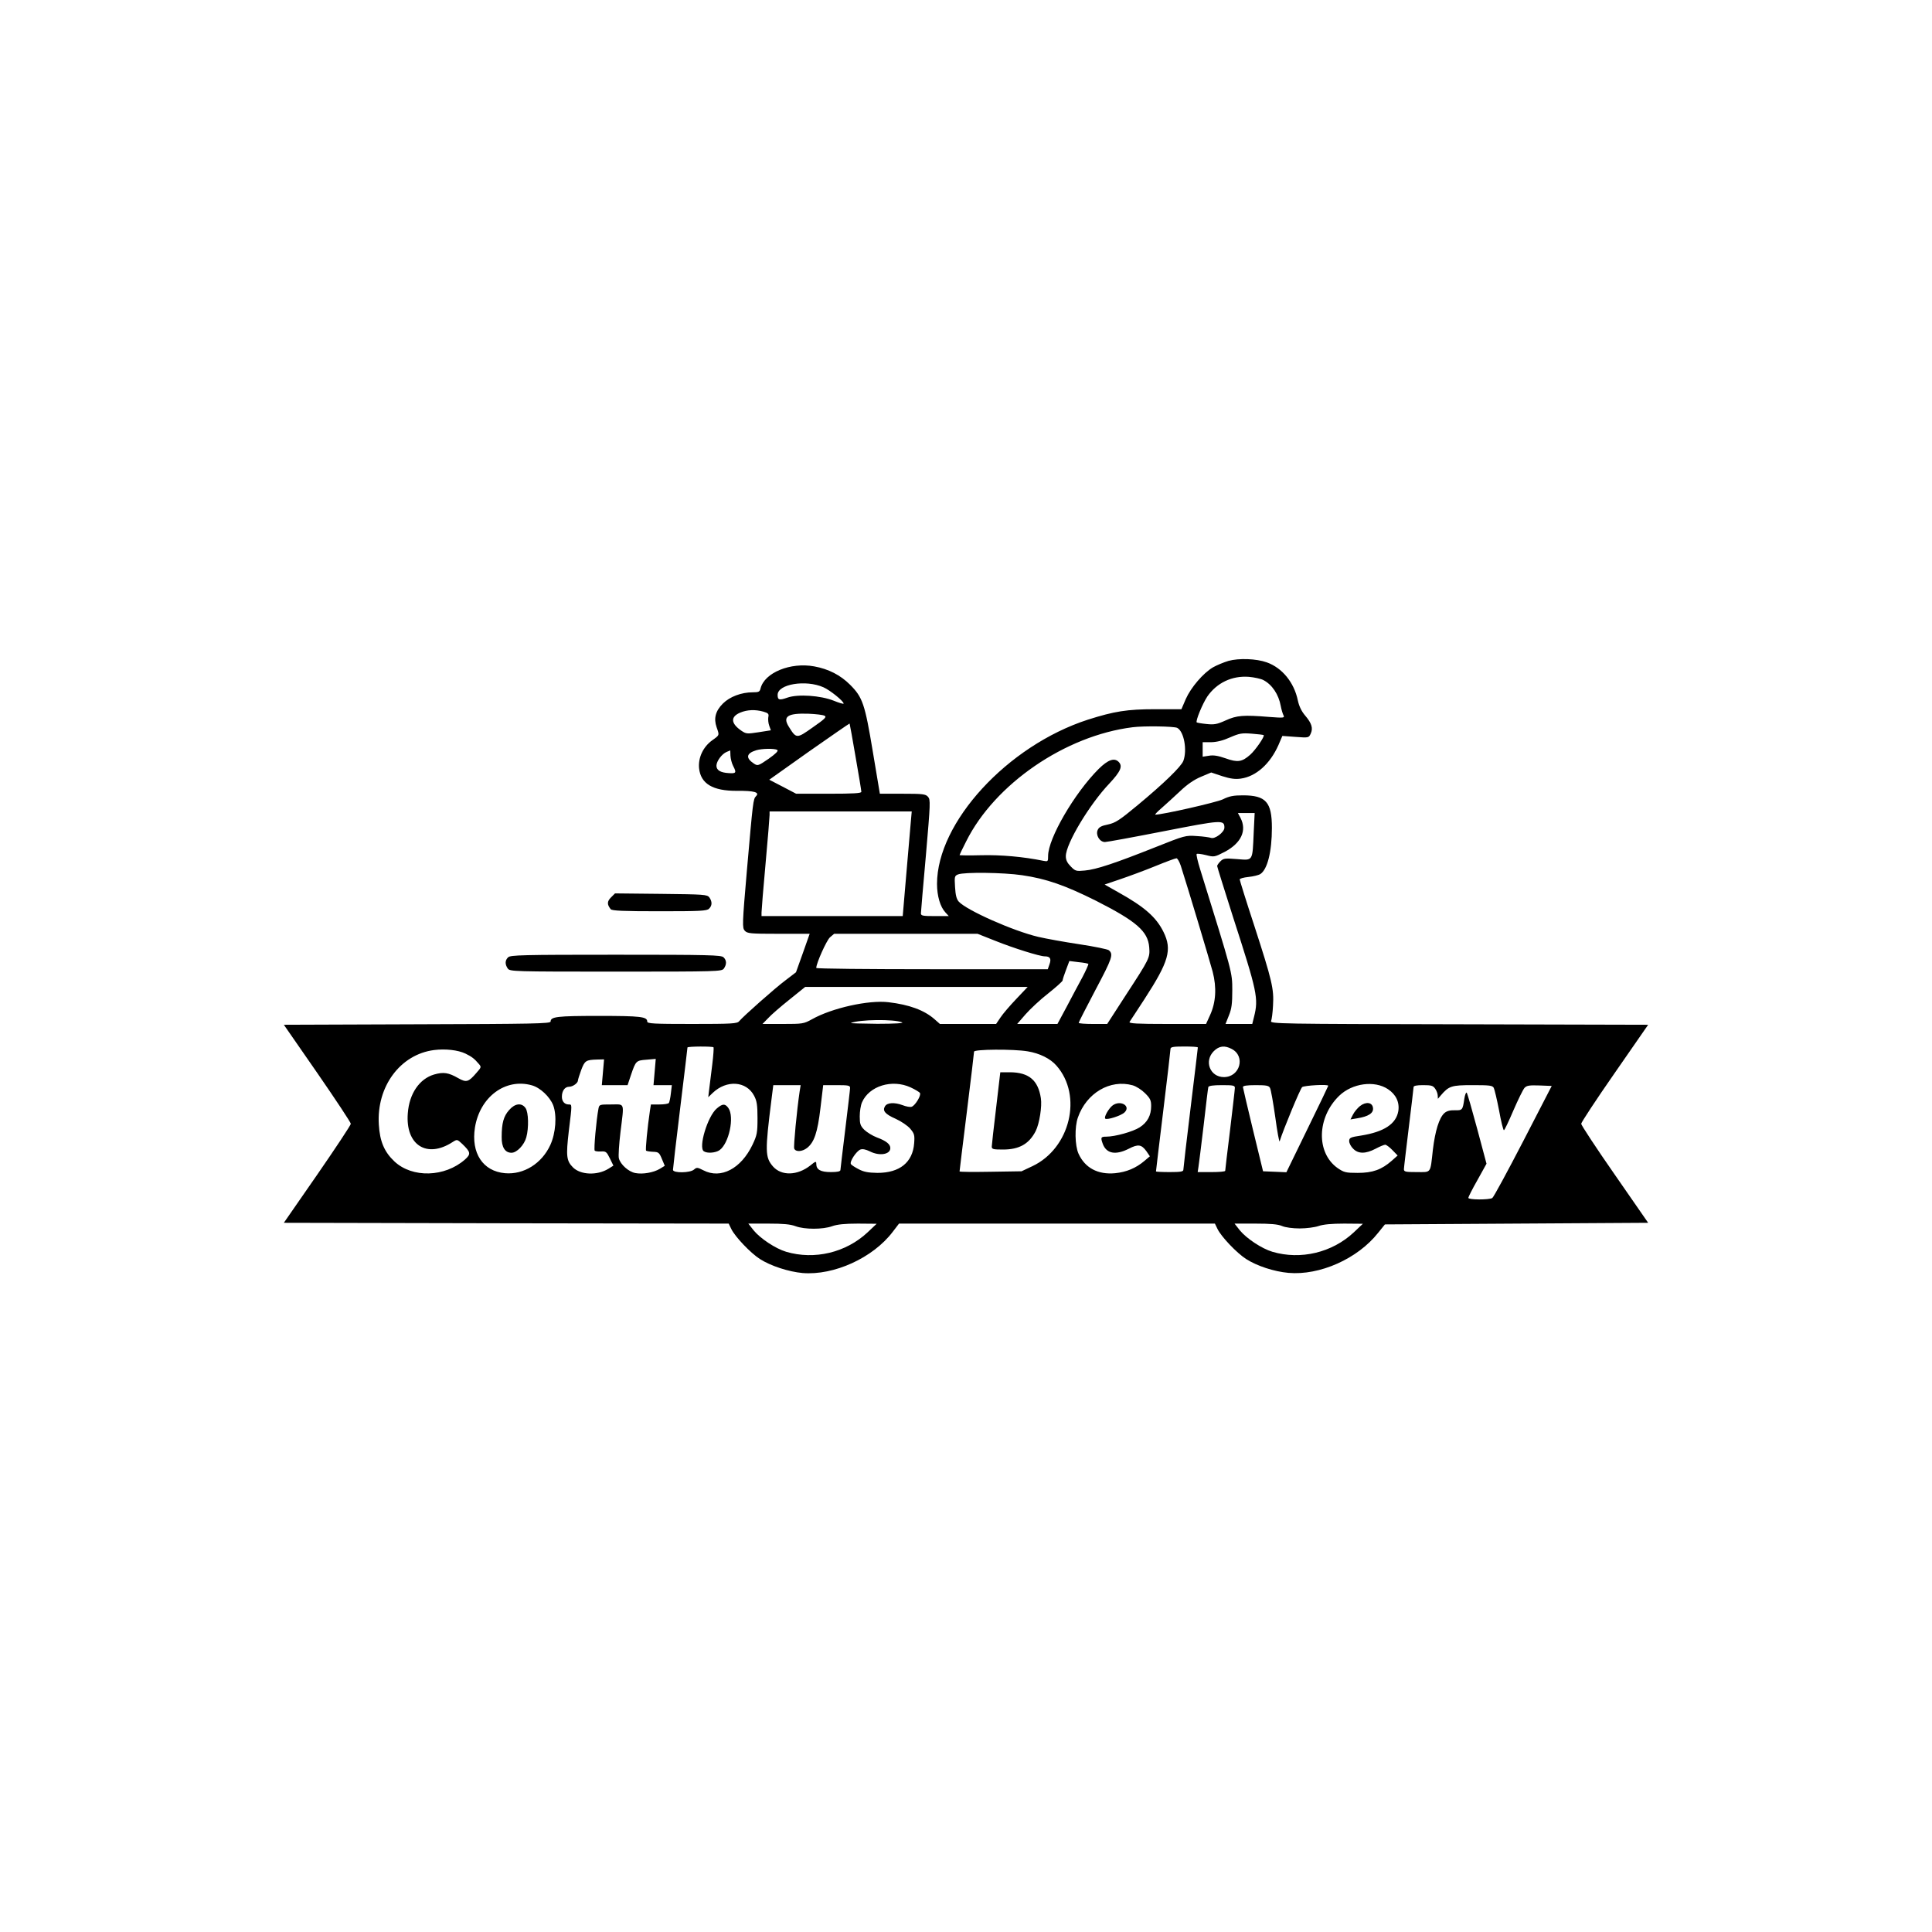 <?xml version="1.0" standalone="no"?>
<!DOCTYPE svg PUBLIC "-//W3C//DTD SVG 20010904//EN"
 "http://www.w3.org/TR/2001/REC-SVG-20010904/DTD/svg10.dtd">
<svg version="1.0" xmlns="http://www.w3.org/2000/svg"
 width="1200pt" height="1200pt" viewBox="0 0 1200 1200"
 preserveAspectRatio="xMidYMid meet">
<g transform="translate(0,1200) scale(0.1,-0.1)"
fill="#000000" stroke="none">
<path d="M7630 7895 c-30 -9 -73 -27 -96 -40 -61 -36 -137 -125 -169 -197
l-27 -63 -162 0 c-176 0 -255 -13 -419 -65 -500 -162 -937 -638 -937 -1020 0
-75 20 -143 52 -177 l21 -23 -86 0 c-75 0 -87 2 -87 17 0 9 14 172 31 361 28
325 29 345 13 363 -15 17 -33 19 -158 19 l-141 0 -44 263 c-49 295 -63 336
-141 414 -60 60 -134 98 -223 114 -147 27 -309 -39 -333 -137 -5 -21 -12 -24
-48 -24 -71 0 -143 -27 -186 -70 -46 -46 -58 -92 -39 -147 18 -51 19 -48 -27
-81 -57 -41 -88 -108 -82 -173 10 -97 85 -142 236 -141 106 1 142 -9 118 -33
-18 -18 -19 -30 -57 -463 -29 -335 -29 -355 -13 -373 16 -17 33 -19 210 -19
l193 0 -42 -119 -43 -120 -64 -49 c-66 -49 -263 -224 -289 -255 -12 -15 -44
-17 -292 -17 -238 0 -279 2 -279 15 0 30 -39 35 -300 35 -261 0 -300 -5 -300
-35 0 -13 -110 -15 -829 -17 l-828 -3 208 -300 c114 -165 208 -307 208 -315 0
-8 -94 -150 -208 -315 l-208 -300 1382 -3 1381 -2 16 -33 c23 -48 120 -150
178 -187 67 -43 178 -79 265 -87 195 -16 437 94 560 256 l39 51 981 0 981 0
16 -33 c23 -48 120 -150 178 -187 67 -43 173 -78 263 -86 194 -17 429 87 557
249 l42 52 817 5 818 5 -208 300 c-115 165 -208 307 -208 315 0 8 93 150 208
315 l208 300 -1175 3 c-1113 2 -1174 3 -1167 20 4 9 10 53 12 97 6 103 -5 152
-117 497 -50 152 -90 281 -90 286 0 5 24 12 54 15 29 3 63 11 74 18 44 28 72
139 72 287 0 160 -37 202 -180 202 -59 0 -85 -5 -125 -25 -40 -19 -374 -95
-419 -95 -5 0 13 19 40 42 27 24 78 70 114 104 44 42 86 71 129 89 l64 27 69
-23 c50 -16 81 -20 115 -15 94 13 182 91 234 209 l24 56 82 -6 c81 -6 82 -6
94 20 16 34 6 65 -34 112 -23 27 -38 58 -46 95 -23 111 -97 202 -193 236 -64
23 -173 27 -238 9z m217 -119 c54 -28 95 -89 108 -161 4 -22 12 -48 17 -58 8
-16 3 -17 -89 -10 -160 13 -201 10 -271 -22 -53 -24 -71 -27 -118 -22 -31 3
-58 8 -61 10 -8 9 36 116 66 161 59 85 153 130 258 122 34 -3 75 -12 90 -20z
m-2732 -45 c41 -18 125 -86 125 -101 0 -4 -28 4 -62 18 -81 32 -221 42 -287
19 -51 -18 -61 -15 -61 17 0 67 175 96 285 47z m-374 -151 c31 -9 36 -14 31
-35 -2 -13 0 -37 6 -53 l10 -28 -76 -12 c-72 -11 -77 -11 -108 10 -65 45 -68
86 -6 112 43 18 93 20 143 6z m381 -26 c14 -7 1 -20 -74 -72 -100 -71 -102
-71 -149 5 -39 63 -6 84 121 80 47 -2 93 -7 102 -13z m192 -254 c20 -113 36
-211 36 -218 0 -9 -49 -12 -202 -12 l-203 0 -84 44 -83 43 248 176 c137 96
250 174 251 173 1 -1 18 -94 37 -206z m1998 179 c42 -22 63 -138 38 -205 -14
-36 -121 -140 -285 -276 -112 -93 -137 -109 -183 -119 -40 -8 -56 -16 -64 -34
-14 -31 12 -75 45 -75 12 0 176 30 365 67 363 71 377 72 377 22 0 -28 -60 -73
-84 -63 -9 3 -48 9 -87 11 -71 5 -74 4 -260 -70 -244 -97 -365 -138 -436 -144
-53 -5 -59 -4 -87 25 -22 22 -31 40 -31 64 0 77 147 322 271 452 69 74 84 107
57 134 -27 27 -66 13 -124 -44 -151 -151 -314 -432 -314 -540 0 -35 -1 -36
-28 -31 -127 26 -266 38 -387 35 -74 -2 -135 -1 -135 1 0 2 18 40 41 85 178
357 616 657 1034 709 70 9 258 6 277 -4z m537 -45 c8 -7 -51 -93 -84 -122 -51
-45 -78 -49 -153 -22 -46 16 -75 21 -103 16 l-39 -6 0 45 0 45 53 0 c35 1 73
10 117 30 58 25 73 28 135 23 39 -3 72 -7 74 -9z m-3021 -92 c8 -6 -9 -23 -54
-55 -64 -44 -68 -45 -91 -30 -53 35 -48 64 14 83 36 11 114 12 131 2z m-291
-36 c1 -18 8 -47 17 -64 22 -42 18 -47 -27 -44 -52 3 -77 18 -77 46 0 28 34
74 64 86 11 5 21 9 22 9 0 1 0 -14 1 -33z m1120 -413 c-3 -38 -16 -184 -28
-325 l-22 -258 -439 0 -438 0 0 23 c0 13 11 149 25 302 14 154 25 290 25 303
l0 22 441 0 442 0 -6 -67z m2130 -65 c-8 -180 -3 -172 -103 -164 -75 6 -85 5
-104 -14 -11 -11 -20 -24 -20 -29 0 -5 45 -148 99 -318 150 -464 159 -504 130
-619 l-11 -44 -83 0 -83 0 21 53 c17 41 21 73 21 157 0 112 1 105 -200 752
-15 49 -25 91 -21 94 3 3 29 0 57 -7 51 -13 53 -13 117 20 102 54 139 132 98
211 l-16 30 52 0 52 0 -6 -122z m-453 -205 c41 -127 179 -587 198 -658 26
-100 20 -191 -16 -270 l-25 -55 -241 0 c-190 0 -240 3 -234 13 5 6 46 71 93
142 151 233 172 306 118 416 -45 92 -119 157 -283 248 l-83 47 97 33 c53 18
151 54 217 81 66 27 125 49 132 49 6 1 18 -20 27 -46z m-986 -59 c151 -22 268
-63 460 -159 250 -127 322 -189 330 -288 5 -66 4 -69 -146 -299 l-115 -178
-89 0 c-48 0 -88 3 -88 7 0 4 47 96 105 206 104 196 112 220 82 245 -7 6 -89
23 -182 37 -94 14 -209 35 -256 46 -154 36 -445 165 -494 219 -14 16 -20 40
-23 91 -4 65 -3 69 19 78 38 15 282 12 397 -5z m-165 -408 c112 -45 275 -96
306 -96 33 0 42 -14 30 -48 l-11 -32 -719 0 c-395 0 -719 3 -719 8 0 29 64
171 85 190 l26 22 446 0 445 0 111 -44z m577 -143 c2 -2 -14 -39 -36 -81 -23
-42 -67 -125 -98 -184 l-58 -108 -125 0 -125 0 52 60 c29 33 92 92 141 130 49
39 89 75 89 80 0 5 9 34 21 65 l21 56 56 -7 c32 -3 59 -8 62 -11z m-448 -218
c-39 -41 -83 -92 -98 -115 l-27 -40 -175 0 -174 0 -34 30 c-64 56 -157 90
-285 105 -123 15 -352 -36 -476 -106 -51 -28 -58 -29 -180 -29 l-127 0 35 36
c18 20 78 72 132 115 l98 79 691 0 691 0 -71 -75z m-709 -145 c14 -5 -43 -9
-153 -9 -96 1 -170 3 -165 5 53 22 267 25 318 4z m-1171 -155 c2 -3 -1 -51 -8
-107 -7 -57 -16 -125 -19 -153 l-6 -50 28 27 c86 82 209 74 257 -18 17 -32 21
-58 21 -139 0 -91 -3 -106 -31 -165 -71 -149 -197 -215 -305 -159 -37 19 -42
19 -58 5 -24 -22 -131 -23 -131 -2 0 8 20 181 45 385 25 203 45 372 45 375 0
7 155 8 162 1z m3008 -1 c0 -3 -20 -172 -45 -375 -25 -204 -45 -377 -45 -385
0 -11 -18 -14 -85 -14 -47 0 -85 2 -85 4 0 3 20 171 45 375 25 203 45 377 45
385 0 13 15 16 85 16 47 0 85 -2 85 -6z m210 -9 c88 -45 52 -175 -48 -175 -86
0 -125 99 -63 161 33 33 67 37 111 14z m-4759 -29 c39 -19 56 -32 82 -63 18
-20 17 -22 -14 -57 -49 -57 -62 -61 -112 -33 -61 35 -92 40 -151 23 -91 -27
-154 -119 -163 -240 -16 -198 118 -284 279 -179 27 17 28 17 59 -12 53 -51 55
-63 17 -97 -125 -110 -327 -116 -438 -12 -63 59 -91 125 -97 229 -15 236 133
436 343 463 71 9 149 0 195 -22z m3492 14 c74 -12 141 -45 179 -89 164 -186
85 -513 -149 -624 l-68 -32 -192 -3 c-106 -2 -193 -1 -193 2 0 3 20 168 45
368 25 200 45 369 45 376 0 15 244 17 333 2z m-2638 -130 l-7 -80 80 0 80 0
21 63 c30 88 32 90 96 95 l58 5 -7 -82 -7 -81 57 0 57 0 -6 -50 c-3 -28 -9
-55 -12 -60 -3 -6 -30 -10 -59 -10 l-53 0 -6 -37 c-16 -108 -29 -244 -24 -250
4 -3 23 -6 43 -7 34 -1 39 -5 55 -44 l18 -43 -31 -19 c-39 -23 -105 -35 -152
-26 -42 8 -92 53 -102 91 -4 15 1 89 10 164 23 189 29 171 -58 171 -72 0 -74
0 -79 -27 -13 -68 -30 -254 -23 -260 4 -4 21 -6 39 -5 30 2 35 -2 55 -43 l22
-45 -32 -20 c-69 -42 -172 -38 -219 9 -41 41 -44 71 -26 226 21 171 21 165 -1
165 -25 0 -42 19 -42 48 0 36 18 62 45 62 23 0 55 23 55 40 0 5 9 34 20 64 22
58 29 63 99 65 l43 1 -7 -80z m-442 -81 c52 -14 112 -71 133 -124 24 -64 16
-173 -18 -247 -53 -115 -165 -185 -281 -175 -138 12 -212 125 -187 284 31 190
189 308 353 262z m2353 -13 c28 -13 55 -29 58 -35 9 -14 -29 -77 -51 -85 -9
-4 -35 1 -58 10 -49 18 -94 16 -108 -7 -17 -28 0 -49 66 -78 35 -16 75 -43 91
-62 25 -30 28 -39 24 -90 -9 -119 -90 -184 -228 -184 -58 1 -85 6 -117 23 -23
12 -45 26 -48 32 -9 15 34 80 59 90 14 5 33 1 58 -11 60 -31 128 -20 128 20 0
24 -26 45 -83 66 -27 10 -62 32 -78 47 -25 25 -29 37 -29 84 0 30 6 69 14 87
44 102 187 146 302 93z m1379 13 c22 -6 56 -28 77 -49 32 -32 38 -44 38 -80 0
-58 -23 -101 -71 -132 -42 -27 -153 -58 -208 -58 -34 0 -36 -5 -21 -46 23 -60
80 -70 161 -29 58 30 79 27 110 -16 l21 -31 -33 -28 c-54 -46 -113 -70 -183
-77 -107 -10 -187 33 -227 121 -23 51 -25 166 -4 225 53 152 200 239 340 200z
m1586 -24 c50 -33 73 -82 64 -137 -14 -79 -88 -128 -230 -151 -68 -10 -75 -14
-75 -35 0 -12 11 -34 25 -47 32 -33 78 -32 139 0 26 14 53 25 60 25 6 0 27
-15 45 -34 l32 -33 -37 -33 c-63 -55 -118 -75 -211 -75 -75 0 -85 3 -125 30
-134 95 -129 314 10 449 81 78 219 97 303 41z m-3654 -12 c-18 -121 -39 -344
-34 -357 9 -22 49 -20 80 4 44 35 65 95 83 248 l17 142 84 0 c72 0 83 -2 83
-17 0 -10 -14 -126 -30 -258 -16 -132 -30 -246 -30 -252 0 -9 -19 -13 -59 -13
-64 0 -91 15 -91 51 0 18 -4 17 -37 -10 -80 -63 -179 -66 -232 -6 -49 57 -50
93 -9 418 l11 87 85 0 85 0 -6 -37z m2703 20 c0 -10 -14 -128 -30 -263 -17
-135 -30 -248 -30 -252 0 -5 -38 -8 -85 -8 l-86 0 5 33 c3 17 17 133 32 257
14 124 27 231 29 238 3 8 29 12 85 12 70 0 80 -2 80 -17z m218 0 c6 -10 20
-92 33 -182 12 -91 25 -158 27 -150 24 76 128 327 140 337 14 10 162 19 162 8
0 -2 -58 -123 -130 -270 l-130 -267 -72 3 -73 3 -62 255 c-34 140 -62 261 -63
268 0 8 22 12 80 12 65 0 81 -3 88 -17z m1026 -5 c9 -12 16 -32 16 -43 l1 -20
17 20 c51 60 67 65 198 65 107 0 124 -2 132 -17 5 -10 20 -73 33 -140 12 -68
26 -123 30 -123 4 0 30 55 59 123 29 67 60 130 69 140 14 15 31 17 93 15 l76
-3 -177 -343 c-98 -189 -184 -348 -192 -353 -19 -12 -149 -12 -149 1 0 5 25
55 57 111 l56 101 -58 217 c-32 119 -61 220 -65 224 -4 5 -11 -13 -15 -39 -10
-69 -12 -71 -59 -70 -30 1 -51 -5 -65 -18 -32 -29 -57 -110 -71 -226 -17 -152
-8 -140 -101 -140 -69 0 -79 2 -79 18 0 9 14 125 30 257 16 132 30 246 30 253
0 8 19 12 59 12 51 0 62 -3 75 -22z m-3973 -854 c56 -21 170 -21 228 0 31 11
77 16 160 16 l116 -1 -57 -54 c-134 -125 -329 -172 -505 -120 -67 20 -161 83
-202 133 l-33 42 125 0 c91 0 136 -4 168 -16z m3022 1 c21 -9 67 -15 110 -15
41 0 94 7 117 15 29 10 80 15 159 15 l116 -1 -57 -54 c-134 -125 -329 -172
-505 -120 -67 20 -161 83 -202 133 l-33 42 130 0 c93 0 140 -4 165 -15z"/>
<path d="M4452 5115 c-57 -48 -116 -244 -80 -266 21 -14 72 -10 97 7 59 42 94
207 55 262 -20 28 -36 28 -72 -3z"/>
<path d="M6187 5118 c-15 -123 -27 -231 -27 -240 0 -16 10 -18 70 -18 101 0
162 35 203 115 23 46 40 153 32 204 -17 112 -75 160 -191 161 l-61 0 -26 -222z"/>
<path d="M3162 5105 c-34 -38 -46 -81 -46 -167 -1 -64 21 -98 61 -98 33 0 79
48 92 96 16 58 14 156 -5 182 -24 34 -66 29 -102 -13z"/>
<path d="M6912 5135 c-25 -18 -57 -74 -47 -83 10 -10 99 18 120 39 40 39 -24
78 -73 44z"/>
<path d="M8447 5130 c-15 -12 -35 -36 -43 -52 l-16 -31 42 7 c69 11 102 32 98
64 -4 36 -44 41 -81 12z"/>
<path d="M3795 6426 c-25 -25 -25 -44 -2 -73 7 -10 80 -13 303 -13 253 0 295
2 308 16 20 19 20 44 2 70 -14 18 -31 19 -300 22 l-286 3 -25 -25z"/>
<path d="M3156 6054 c-20 -19 -20 -44 -2 -70 14 -18 33 -19 671 -19 638 0 657
1 671 19 18 26 18 51 -2 70 -14 14 -88 16 -669 16 -581 0 -655 -2 -669 -16z"/>
</g>
</svg>
